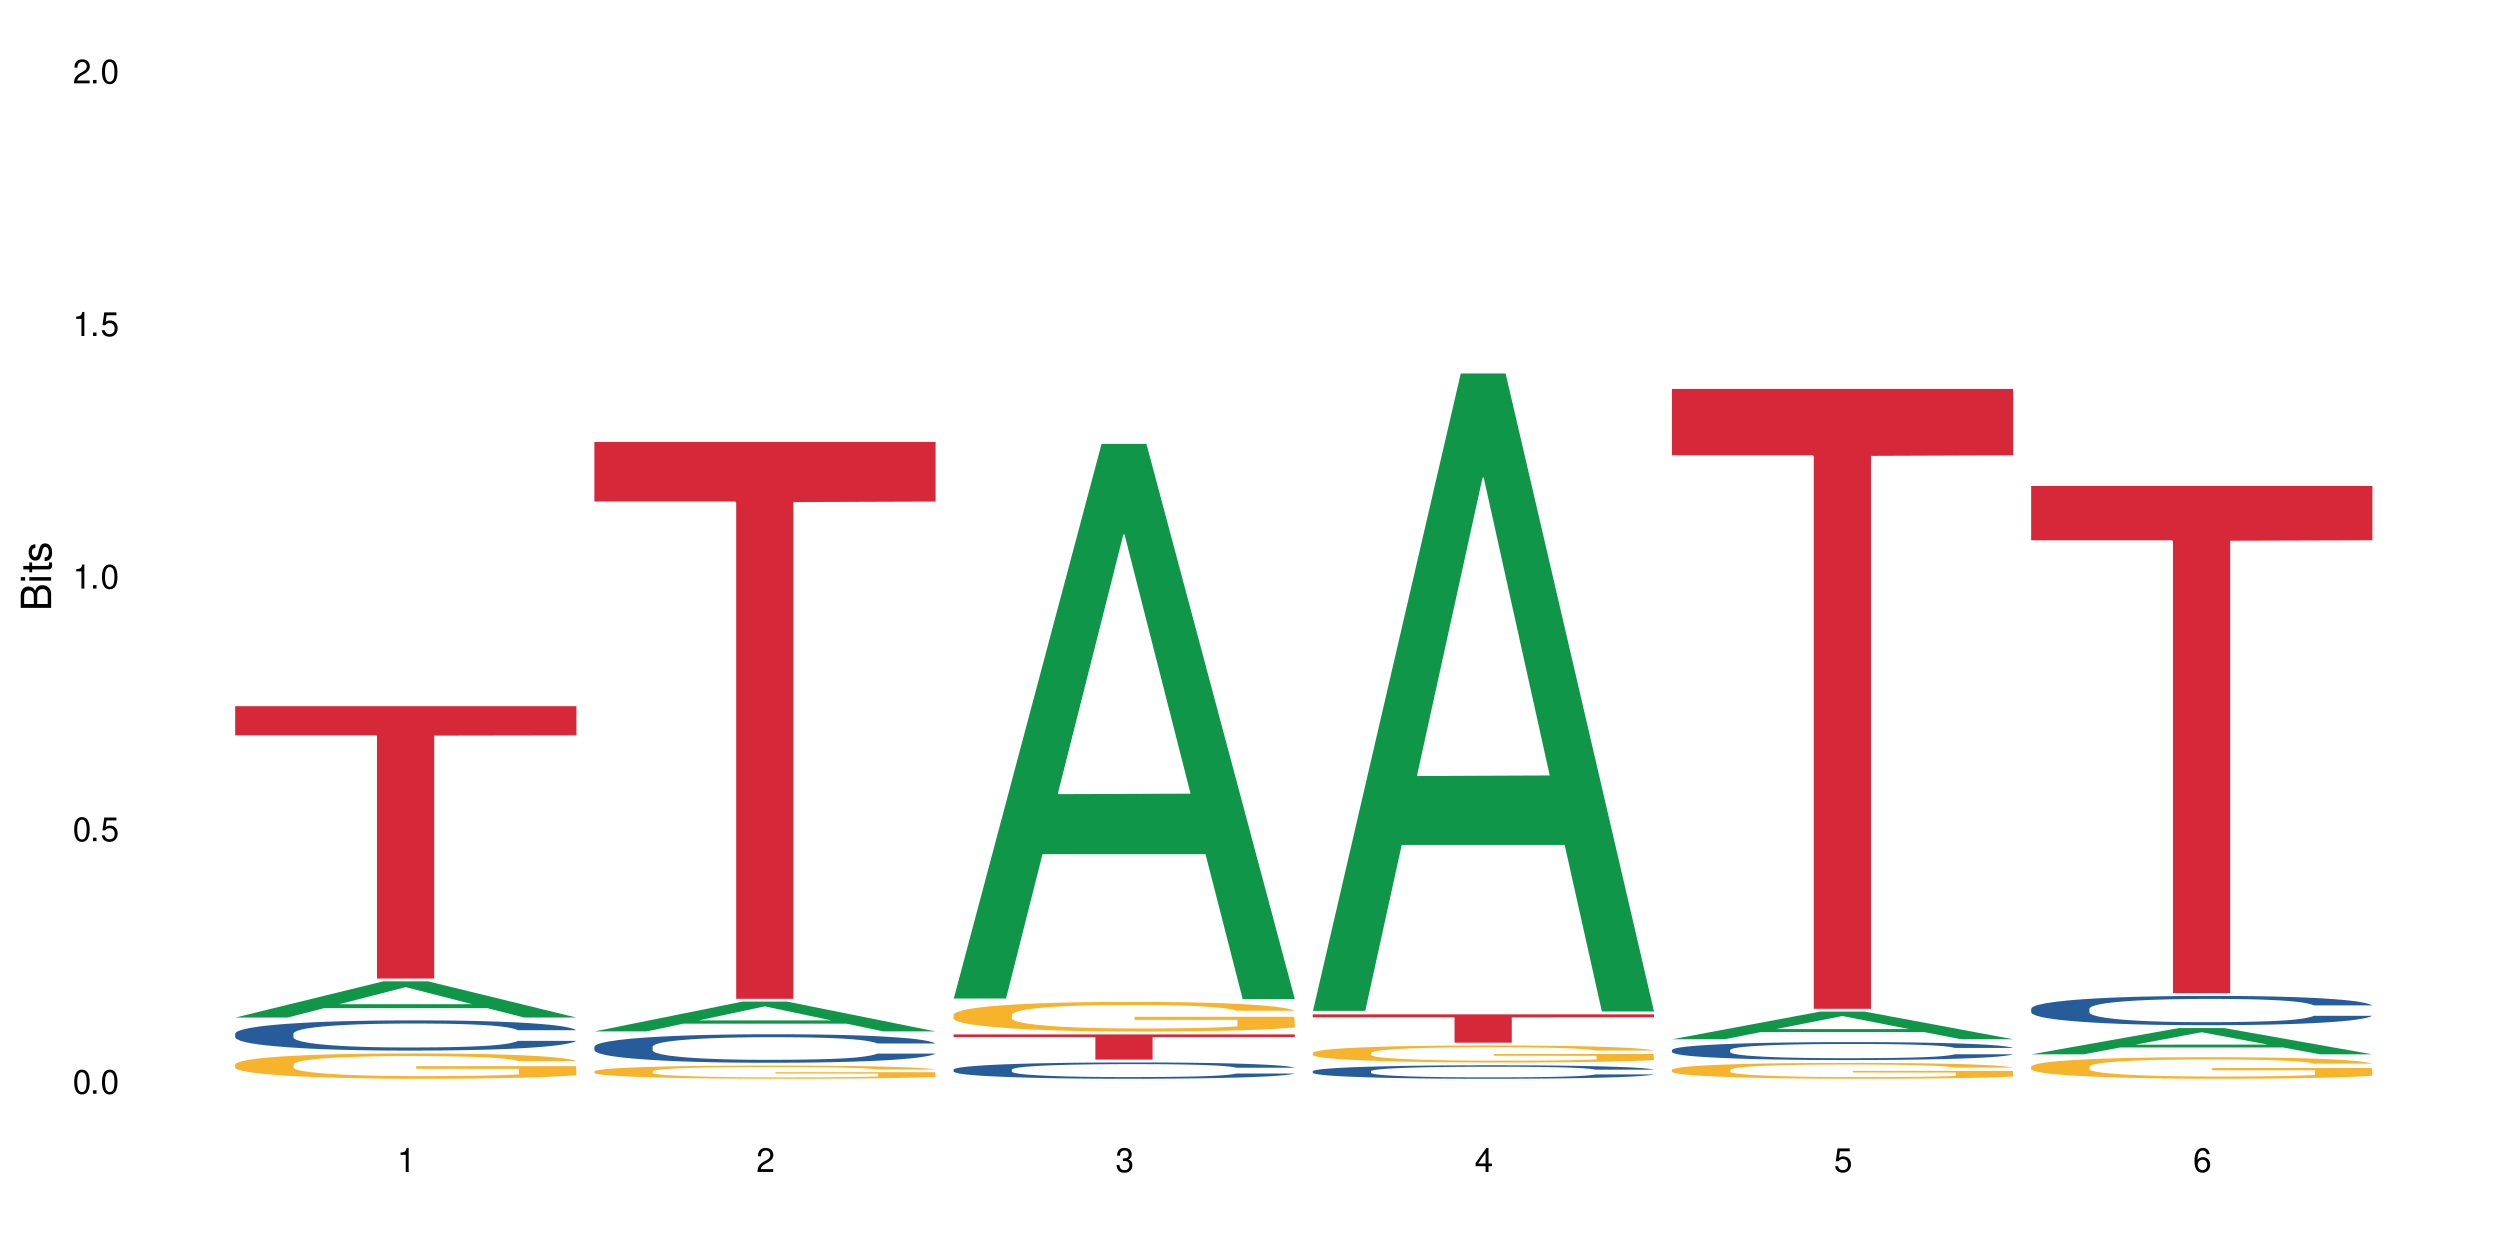 <?xml version="1.0" encoding="UTF-8"?>
<svg xmlns="http://www.w3.org/2000/svg" xmlns:xlink="http://www.w3.org/1999/xlink" width="720" height="360" viewBox="0 0 720 360">
<defs>
<g>
<g id="glyph-0-0">
</g>
<g id="glyph-0-1">
<path d="M 2.641 -6.938 C 2 -6.938 1.422 -6.656 1.078 -6.172 C 0.641 -5.562 0.406 -4.641 0.406 -3.359 C 0.406 -1.016 1.188 0.219 2.641 0.219 C 4.078 0.219 4.859 -1.016 4.859 -3.297 C 4.859 -4.641 4.656 -5.547 4.203 -6.172 C 3.844 -6.656 3.281 -6.938 2.641 -6.938 Z M 2.641 -6.188 C 3.547 -6.188 4 -5.25 4 -3.375 C 4 -1.406 3.562 -0.484 2.625 -0.484 C 1.734 -0.484 1.281 -1.438 1.281 -3.344 C 1.281 -5.25 1.734 -6.188 2.641 -6.188 Z M 2.641 -6.188 "/>
</g>
<g id="glyph-0-2">
<path d="M 1.828 -1 L 0.828 -1 L 0.828 0 L 1.828 0 Z M 1.828 -1 "/>
</g>
<g id="glyph-0-3">
<path d="M 4.562 -6.797 L 1.062 -6.797 L 0.547 -3.094 L 1.328 -3.094 C 1.719 -3.562 2.047 -3.734 2.578 -3.734 C 3.484 -3.734 4.062 -3.109 4.062 -2.094 C 4.062 -1.125 3.484 -0.531 2.578 -0.531 C 1.828 -0.531 1.375 -0.906 1.188 -1.672 L 0.328 -1.672 C 0.453 -1.109 0.547 -0.844 0.75 -0.594 C 1.125 -0.078 1.828 0.219 2.594 0.219 C 3.969 0.219 4.922 -0.781 4.922 -2.219 C 4.922 -3.562 4.031 -4.484 2.719 -4.484 C 2.25 -4.484 1.859 -4.359 1.469 -4.062 L 1.734 -5.969 L 4.562 -5.969 Z M 4.562 -6.797 "/>
</g>
<g id="glyph-0-4">
<path d="M 2.484 -4.938 L 2.484 0 L 3.328 0 L 3.328 -6.938 L 2.766 -6.938 C 2.469 -5.875 2.281 -5.734 0.984 -5.562 L 0.984 -4.938 Z M 2.484 -4.938 "/>
</g>
<g id="glyph-0-5">
<path d="M 4.859 -0.828 L 1.281 -0.828 C 1.359 -1.406 1.672 -1.781 2.5 -2.281 L 3.469 -2.828 C 4.406 -3.344 4.906 -4.062 4.906 -4.906 C 4.906 -5.484 4.672 -6.031 4.266 -6.406 C 3.859 -6.766 3.375 -6.938 2.719 -6.938 C 1.859 -6.938 1.219 -6.625 0.844 -6.031 C 0.609 -5.672 0.5 -5.234 0.484 -4.531 L 1.328 -4.531 C 1.359 -5.016 1.406 -5.281 1.531 -5.516 C 1.75 -5.938 2.188 -6.203 2.703 -6.203 C 3.469 -6.203 4.031 -5.641 4.031 -4.891 C 4.031 -4.344 3.719 -3.859 3.125 -3.516 L 2.234 -3 C 0.812 -2.172 0.406 -1.531 0.328 -0.016 L 4.859 -0.016 Z M 4.859 -0.828 "/>
</g>
<g id="glyph-0-6">
<path d="M 2.125 -3.188 L 2.578 -3.188 C 3.5 -3.188 3.984 -2.766 3.984 -1.922 C 3.984 -1.062 3.469 -0.531 2.594 -0.531 C 1.656 -0.531 1.203 -1 1.156 -2.016 L 0.312 -2.016 C 0.344 -1.453 0.438 -1.094 0.609 -0.781 C 0.953 -0.109 1.625 0.219 2.547 0.219 C 3.953 0.219 4.859 -0.625 4.859 -1.938 C 4.859 -2.828 4.516 -3.297 3.703 -3.594 C 4.344 -3.844 4.656 -4.328 4.656 -5.031 C 4.656 -6.219 3.875 -6.938 2.578 -6.938 C 1.203 -6.938 0.484 -6.172 0.453 -4.703 L 1.297 -4.703 C 1.312 -5.125 1.344 -5.359 1.453 -5.578 C 1.641 -5.969 2.062 -6.203 2.594 -6.203 C 3.344 -6.203 3.797 -5.75 3.797 -5 C 3.797 -4.516 3.609 -4.219 3.25 -4.047 C 3.016 -3.953 2.703 -3.922 2.125 -3.906 Z M 2.125 -3.188 "/>
</g>
<g id="glyph-0-7">
<path d="M 3.141 -1.672 L 3.141 0 L 3.984 0 L 3.984 -1.672 L 4.984 -1.672 L 4.984 -2.438 L 3.984 -2.438 L 3.984 -6.938 L 3.359 -6.938 L 0.266 -2.578 L 0.266 -1.672 Z M 3.141 -2.438 L 1 -2.438 L 3.141 -5.5 Z M 3.141 -2.438 "/>
</g>
<g id="glyph-0-8">
<path d="M 4.781 -5.125 C 4.609 -6.266 3.891 -6.938 2.844 -6.938 C 2.094 -6.938 1.422 -6.578 1.031 -5.953 C 0.594 -5.266 0.406 -4.422 0.406 -3.172 C 0.406 -2 0.578 -1.25 0.984 -0.641 C 1.359 -0.078 1.953 0.219 2.703 0.219 C 3.984 0.219 4.922 -0.75 4.922 -2.094 C 4.922 -3.375 4.062 -4.281 2.844 -4.281 C 2.172 -4.281 1.641 -4.031 1.281 -3.516 C 1.281 -5.234 1.828 -6.188 2.797 -6.188 C 3.391 -6.188 3.797 -5.797 3.938 -5.125 Z M 2.734 -3.531 C 3.547 -3.531 4.062 -2.953 4.062 -2.031 C 4.062 -1.156 3.484 -0.531 2.703 -0.531 C 1.922 -0.531 1.328 -1.188 1.328 -2.078 C 1.328 -2.938 1.906 -3.531 2.734 -3.531 Z M 2.734 -3.531 "/>
</g>
<g id="glyph-1-0">
</g>
<g id="glyph-1-1">
<path d="M 0 -0.953 L 0 -4.891 C 0 -5.719 -0.234 -6.344 -0.734 -6.797 C -1.188 -7.234 -1.812 -7.469 -2.5 -7.469 C -3.547 -7.469 -4.188 -7 -4.625 -5.875 C -4.984 -6.688 -5.625 -7.094 -6.531 -7.094 C -7.172 -7.094 -7.734 -6.859 -8.141 -6.391 C -8.562 -5.922 -8.75 -5.344 -8.75 -4.5 L -8.75 -0.953 Z M -4.984 -2.062 L -7.766 -2.062 L -7.766 -4.219 C -7.766 -4.844 -7.688 -5.203 -7.453 -5.5 C -7.219 -5.812 -6.859 -5.969 -6.375 -5.969 C -5.891 -5.969 -5.531 -5.812 -5.297 -5.5 C -5.062 -5.203 -4.984 -4.844 -4.984 -4.219 Z M -0.984 -2.062 L -4 -2.062 L -4 -4.781 C -4 -5.766 -3.438 -6.359 -2.484 -6.359 C -1.547 -6.359 -0.984 -5.766 -0.984 -4.781 Z M -0.984 -2.062 "/>
</g>
<g id="glyph-1-2">
<path d="M -6.281 -1.797 L -6.281 -0.797 L 0 -0.797 L 0 -1.797 Z M -8.75 -1.797 L -8.75 -0.797 L -7.484 -0.797 L -7.484 -1.797 Z M -8.75 -1.797 "/>
</g>
<g id="glyph-1-3">
<path d="M -6.281 -3.047 L -6.281 -2.016 L -8.016 -2.016 L -8.016 -1.016 L -6.281 -1.016 L -6.281 -0.172 L -5.469 -0.172 L -5.469 -1.016 L -0.719 -1.016 C -0.078 -1.016 0.281 -1.453 0.281 -2.234 C 0.281 -2.5 0.25 -2.719 0.188 -3.047 L -0.641 -3.047 C -0.609 -2.906 -0.594 -2.766 -0.594 -2.562 C -0.594 -2.141 -0.719 -2.016 -1.156 -2.016 L -5.469 -2.016 L -5.469 -3.047 Z M -6.281 -3.047 "/>
</g>
<g id="glyph-1-4">
<path d="M -4.531 -5.25 C -5.766 -5.25 -6.469 -4.422 -6.469 -2.969 C -6.469 -1.516 -5.719 -0.562 -4.547 -0.562 C -3.562 -0.562 -3.094 -1.062 -2.734 -2.562 L -2.516 -3.484 C -2.344 -4.188 -2.094 -4.469 -1.641 -4.469 C -1.047 -4.469 -0.641 -3.875 -0.641 -3 C -0.641 -2.453 -0.797 -2 -1.062 -1.75 C -1.25 -1.594 -1.422 -1.531 -1.875 -1.469 L -1.875 -0.406 C -0.422 -0.453 0.281 -1.266 0.281 -2.922 C 0.281 -4.5 -0.5 -5.516 -1.719 -5.516 C -2.656 -5.516 -3.172 -4.984 -3.469 -3.734 L -3.703 -2.766 C -3.891 -1.953 -4.156 -1.609 -4.594 -1.609 C -5.188 -1.609 -5.547 -2.125 -5.547 -2.938 C -5.547 -3.75 -5.203 -4.172 -4.531 -4.203 Z M -4.531 -5.25 "/>
</g>
</g>
</defs>
<rect x="-72" y="-36" width="864" height="432" fill="rgb(100%, 100%, 100%)" fill-opacity="1"/>
<path fill-rule="nonzero" fill="rgb(6.275%, 58.824%, 28.235%)" fill-opacity="1" d="M 67.73 293.047 L 67.836 293.039 L 110.359 282.629 L 123.273 282.629 L 166.008 293.059 L 150.992 293.059 L 140.281 290.336 L 93.352 290.336 L 82.852 293.047 L 67.73 293.047 L 97.863 289.211 L 135.977 289.199 L 116.973 284.336 L 116.766 284.324 L 116.555 284.355 L 97.758 289.199 L 97.863 289.211 Z M 67.73 293.047 "/>
<path fill-rule="nonzero" fill="rgb(14.51%, 36.078%, 60%)" fill-opacity="1" d="M 67.73 297.66 L 67.852 297.652 L 67.852 297.461 L 68.211 297.156 L 69.051 296.777 L 69.887 296.516 L 72.047 296.043 L 75.043 295.59 L 78.156 295.242 L 80.434 295.035 L 82.473 294.875 L 87.145 294.582 L 90.145 294.43 L 93.379 294.297 L 97.332 294.16 L 100.211 294.082 L 106.684 293.953 L 111.477 293.898 L 115.191 293.875 L 123.223 293.875 L 128.016 293.906 L 131.492 293.945 L 135.324 294.008 L 138.562 294.082 L 144.195 294.258 L 149.227 294.48 L 151.504 294.605 L 155.102 294.852 L 157.855 295.09 L 159.773 295.297 L 161.934 295.59 L 163.848 295.949 L 165.289 296.355 L 166.008 296.695 L 149.227 296.695 L 148.391 296.379 L 147.43 296.133 L 145.633 295.805 L 143.836 295.574 L 141.316 295.344 L 139.039 295.195 L 135.926 295.043 L 133.168 294.949 L 130.293 294.875 L 127.535 294.828 L 122.262 294.781 L 116.148 294.781 L 113.871 294.797 L 109.199 294.859 L 106.684 294.914 L 103.086 295.027 L 100.57 295.129 L 97.574 295.289 L 95.535 295.426 L 93.02 295.633 L 91.223 295.812 L 89.184 296.078 L 87.984 296.273 L 86.906 296.496 L 85.949 296.762 L 85.23 297.039 L 84.75 297.332 L 84.508 297.617 L 84.508 298.852 L 84.75 299.137 L 85.348 299.473 L 86.906 299.957 L 89.184 300.379 L 91.82 300.711 L 94.336 300.949 L 95.777 301.062 L 97.691 301.188 L 100.688 301.348 L 105.004 301.508 L 107.52 301.57 L 111.355 301.633 L 115.312 301.664 L 120.586 301.664 L 125.258 301.633 L 128.375 301.594 L 131.609 301.531 L 136.043 301.395 L 138.801 301.27 L 141.199 301.117 L 142.996 300.965 L 144.195 300.84 L 145.992 300.594 L 147.43 300.32 L 148.508 300.043 L 149.227 299.773 L 166.008 299.773 L 165.289 300.09 L 164.207 300.402 L 163.129 300.633 L 161.453 300.91 L 159.535 301.156 L 156.777 301.434 L 154.5 301.617 L 151.504 301.816 L 148.75 301.969 L 145.754 302.102 L 141.316 302.262 L 138.441 302.34 L 135.324 302.414 L 131.609 302.477 L 126.938 302.531 L 121.902 302.562 L 117.227 302.574 L 112.195 302.555 L 108.48 302.523 L 103.566 302.453 L 97.453 302.309 L 93.02 302.16 L 89.543 302.008 L 86.547 301.848 L 83.191 301.633 L 78.875 301.285 L 76.238 301.016 L 74.441 300.793 L 72.406 300.48 L 70.969 300.203 L 69.289 299.758 L 68.09 299.191 L 67.73 298.758 Z M 67.73 297.66 "/>
<path fill-rule="nonzero" fill="rgb(96.863%, 70.196%, 16.863%)" fill-opacity="1" d="M 67.73 306.512 L 67.852 306.504 L 67.852 306.371 L 68.332 306.07 L 69.527 305.66 L 71.086 305.32 L 72.766 305.055 L 73.844 304.914 L 75.641 304.715 L 77.199 304.566 L 81.152 304.266 L 86.188 303.988 L 88.945 303.867 L 92.059 303.754 L 96.496 303.629 L 98.531 303.582 L 104.766 303.473 L 111.836 303.406 L 119.625 303.387 L 123.223 303.395 L 128.133 303.422 L 134.848 303.496 L 138.68 303.562 L 141.676 303.629 L 144.793 303.715 L 148.629 303.848 L 152.223 304.008 L 155.102 304.168 L 157.977 304.367 L 160.375 304.582 L 162.41 304.812 L 164.207 305.094 L 165.289 305.324 L 166.008 305.559 L 149.348 305.559 L 148.391 305.324 L 147.309 305.145 L 145.512 304.926 L 143.715 304.766 L 141.918 304.641 L 138.562 304.469 L 135.684 304.359 L 132.09 304.266 L 128.613 304.207 L 124.66 304.168 L 122.262 304.152 L 115.91 304.152 L 110.156 304.199 L 106.801 304.254 L 104.406 304.309 L 101.047 304.406 L 99.012 304.488 L 97.812 304.539 L 94.219 304.746 L 91.82 304.934 L 90.504 305.059 L 88.824 305.258 L 87.625 305.438 L 86.309 305.707 L 85.59 305.906 L 84.629 306.359 L 84.508 307.559 L 84.871 307.809 L 85.59 308.082 L 86.547 308.324 L 87.984 308.574 L 89.422 308.77 L 91.941 309.027 L 94.098 309.203 L 95.777 309.316 L 99.012 309.496 L 100.328 309.555 L 103.445 309.676 L 106.684 309.77 L 110.637 309.848 L 113.633 309.887 L 118.426 309.922 L 124.539 309.922 L 131.73 309.883 L 136.285 309.828 L 139.398 309.773 L 141.438 309.727 L 143.953 309.656 L 145.754 309.59 L 147.43 309.516 L 149.469 309.402 L 149.469 307.809 L 119.863 307.805 L 119.863 307.059 L 165.887 307.051 L 166.008 309.656 L 163.488 309.836 L 160.375 310.008 L 157.379 310.141 L 154.262 310.254 L 149.828 310.383 L 146.23 310.461 L 140.719 310.555 L 135.684 310.613 L 130.41 310.652 L 125.738 310.676 L 120.223 310.68 L 115.312 310.668 L 110.039 310.629 L 105.844 310.574 L 102.008 310.508 L 98.172 310.422 L 93.379 310.281 L 90.262 310.168 L 87.027 310.027 L 83.789 309.863 L 80.914 309.68 L 78.996 309.543 L 77.078 309.383 L 75.043 309.184 L 73.125 308.957 L 71.688 308.75 L 70.367 308.516 L 69.41 308.297 L 68.449 307.996 L 67.969 307.758 L 67.73 307.551 Z M 67.73 306.512 "/>
<path fill-rule="nonzero" fill="rgb(83.922%, 15.686%, 22.353%)" fill-opacity="1" d="M 67.73 203.387 L 166.008 203.387 L 166.008 211.781 L 125.047 211.855 L 125.047 281.816 L 108.57 281.816 L 108.57 211.93 L 108.332 211.781 L 67.73 211.781 Z M 67.73 203.387 "/>
<path fill-rule="nonzero" fill="rgb(6.275%, 58.824%, 28.235%)" fill-opacity="1" d="M 171.18 297.039 L 171.285 297.031 L 213.809 288.469 L 226.723 288.469 L 269.453 297.047 L 254.441 297.047 L 243.73 294.809 L 196.797 294.809 L 186.297 297.039 L 171.18 297.039 L 201.312 293.883 L 239.426 293.875 L 220.422 289.871 L 220.211 289.863 L 220 289.887 L 201.207 293.875 L 201.312 293.883 Z M 171.18 297.039 "/>
<path fill-rule="nonzero" fill="rgb(14.51%, 36.078%, 60%)" fill-opacity="1" d="M 171.18 301.438 L 171.297 301.43 L 171.297 301.25 L 171.66 300.965 L 172.496 300.605 L 173.336 300.355 L 175.492 299.914 L 178.488 299.484 L 181.605 299.156 L 183.883 298.961 L 185.922 298.809 L 190.594 298.531 L 193.59 298.391 L 196.828 298.262 L 200.781 298.133 L 203.656 298.059 L 210.129 297.938 L 214.922 297.887 L 218.641 297.863 L 226.668 297.863 L 231.461 297.895 L 234.938 297.934 L 238.773 297.992 L 242.008 298.059 L 247.641 298.223 L 252.676 298.434 L 254.953 298.555 L 258.547 298.789 L 261.305 299.012 L 263.223 299.207 L 265.379 299.484 L 267.297 299.824 L 268.734 300.207 L 269.453 300.527 L 252.676 300.527 L 251.836 300.227 L 250.879 299.996 L 249.082 299.688 L 247.281 299.469 L 244.766 299.254 L 242.488 299.109 L 239.371 298.969 L 236.617 298.879 L 233.738 298.809 L 230.984 298.766 L 225.711 298.719 L 219.598 298.719 L 217.32 298.734 L 212.645 298.797 L 210.129 298.848 L 206.535 298.953 L 204.016 299.051 L 201.02 299.199 L 198.984 299.328 L 196.469 299.523 L 194.668 299.695 L 192.633 299.941 L 191.434 300.133 L 190.355 300.34 L 189.395 300.59 L 188.676 300.852 L 188.199 301.129 L 187.957 301.398 L 187.957 302.562 L 188.199 302.832 L 188.797 303.148 L 190.355 303.605 L 192.633 304.004 L 195.27 304.32 L 197.785 304.543 L 199.223 304.648 L 201.141 304.77 L 204.137 304.918 L 208.453 305.07 L 210.969 305.129 L 214.805 305.191 L 218.758 305.219 L 224.031 305.219 L 228.707 305.191 L 231.82 305.152 L 235.059 305.094 L 239.492 304.965 L 242.25 304.844 L 244.645 304.703 L 246.445 304.559 L 247.641 304.438 L 249.441 304.207 L 250.879 303.949 L 251.957 303.688 L 252.676 303.434 L 269.453 303.434 L 268.734 303.734 L 267.656 304.027 L 266.578 304.242 L 264.898 304.508 L 262.984 304.738 L 260.227 305 L 257.949 305.176 L 254.953 305.363 L 252.195 305.504 L 249.199 305.633 L 244.766 305.781 L 241.891 305.859 L 238.773 305.926 L 235.059 305.984 L 230.383 306.039 L 225.352 306.066 L 220.676 306.074 L 215.645 306.059 L 211.926 306.031 L 207.012 305.961 L 200.902 305.828 L 196.469 305.684 L 192.992 305.543 L 189.996 305.391 L 186.641 305.191 L 182.324 304.859 L 179.688 304.605 L 177.891 304.395 L 175.852 304.102 L 174.414 303.84 L 172.738 303.418 L 171.539 302.887 L 171.18 302.473 Z M 171.18 301.438 "/>
<path fill-rule="nonzero" fill="rgb(96.863%, 70.196%, 16.863%)" fill-opacity="1" d="M 171.18 308.516 L 171.297 308.512 L 171.297 308.441 L 171.777 308.285 L 172.977 308.07 L 174.535 307.895 L 176.211 307.758 L 177.293 307.684 L 179.09 307.578 L 180.648 307.504 L 184.602 307.348 L 189.637 307.203 L 192.391 307.141 L 195.508 307.082 L 199.941 307.016 L 201.98 306.992 L 208.211 306.938 L 215.281 306.902 L 223.074 306.891 L 226.668 306.895 L 231.582 306.91 L 238.293 306.945 L 242.129 306.98 L 245.125 307.016 L 248.242 307.059 L 252.078 307.129 L 255.672 307.211 L 258.547 307.297 L 261.426 307.398 L 263.82 307.512 L 265.859 307.633 L 267.656 307.777 L 268.734 307.898 L 269.453 308.02 L 252.797 308.02 L 251.836 307.898 L 250.758 307.805 L 248.961 307.691 L 247.164 307.605 L 245.363 307.543 L 242.008 307.453 L 239.133 307.395 L 235.539 307.348 L 232.062 307.316 L 228.105 307.297 L 225.711 307.289 L 219.359 307.289 L 213.605 307.312 L 210.25 307.34 L 207.852 307.367 L 204.496 307.422 L 202.461 307.461 L 201.262 307.488 L 197.664 307.598 L 195.27 307.695 L 193.949 307.758 L 192.273 307.863 L 191.074 307.957 L 189.754 308.094 L 189.035 308.199 L 188.078 308.434 L 187.957 309.059 L 188.316 309.188 L 189.035 309.332 L 189.996 309.457 L 191.434 309.586 L 192.871 309.688 L 195.387 309.824 L 197.547 309.914 L 199.223 309.973 L 202.461 310.066 L 203.777 310.094 L 206.895 310.156 L 210.129 310.207 L 214.086 310.246 L 217.082 310.27 L 221.875 310.285 L 227.988 310.285 L 235.18 310.266 L 239.73 310.238 L 242.848 310.211 L 244.887 310.188 L 247.402 310.148 L 249.199 310.113 L 250.879 310.074 L 252.914 310.016 L 252.914 309.188 L 223.312 309.184 L 223.312 308.797 L 269.336 308.793 L 269.453 310.148 L 266.938 310.242 L 263.82 310.332 L 260.824 310.398 L 257.711 310.461 L 253.273 310.523 L 249.68 310.566 L 244.168 310.613 L 239.133 310.645 L 233.859 310.668 L 229.184 310.676 L 223.672 310.68 L 218.758 310.672 L 213.484 310.652 L 209.289 310.625 L 205.457 310.59 L 201.621 310.547 L 196.828 310.473 L 193.711 310.414 L 190.473 310.34 L 187.238 310.254 L 184.363 310.16 L 182.445 310.09 L 180.527 310.004 L 178.488 309.902 L 176.57 309.785 L 175.133 309.676 L 173.816 309.555 L 172.855 309.441 L 171.898 309.285 L 171.418 309.16 L 171.18 309.055 Z M 171.18 308.516 "/>
<path fill-rule="nonzero" fill="rgb(83.922%, 15.686%, 22.353%)" fill-opacity="1" d="M 171.18 127.281 L 269.453 127.281 L 269.453 144.445 L 228.496 144.598 L 228.496 287.652 L 212.02 287.652 L 212.02 144.746 L 211.777 144.445 L 171.18 144.445 Z M 171.18 127.281 "/>
<path fill-rule="nonzero" fill="rgb(6.275%, 58.824%, 28.235%)" fill-opacity="1" d="M 274.629 287.574 L 274.73 287.422 L 317.254 127.832 L 330.168 127.832 L 372.902 287.723 L 357.887 287.723 L 347.18 245.984 L 300.246 245.984 L 289.746 287.574 L 274.629 287.574 L 304.762 228.719 L 342.875 228.57 L 323.871 153.953 L 323.66 153.805 L 323.449 154.254 L 304.656 228.57 L 304.762 228.719 Z M 274.629 287.574 "/>
<path fill-rule="nonzero" fill="rgb(14.51%, 36.078%, 60%)" fill-opacity="1" d="M 274.629 308.027 L 274.746 308.023 L 274.746 307.922 L 275.105 307.758 L 275.945 307.551 L 276.785 307.41 L 278.941 307.156 L 281.938 306.914 L 285.055 306.723 L 287.332 306.613 L 289.367 306.527 L 294.043 306.367 L 297.039 306.285 L 300.273 306.215 L 304.23 306.141 L 307.105 306.098 L 313.578 306.027 L 318.371 306 L 322.086 305.988 L 330.117 305.988 L 334.91 306.004 L 338.387 306.023 L 342.223 306.059 L 345.457 306.098 L 351.09 306.191 L 356.125 306.312 L 358.402 306.383 L 361.996 306.516 L 364.754 306.645 L 366.672 306.754 L 368.828 306.914 L 370.746 307.105 L 372.184 307.324 L 372.902 307.508 L 356.125 307.508 L 355.285 307.34 L 354.324 307.203 L 352.527 307.027 L 350.73 306.906 L 348.215 306.781 L 345.938 306.699 L 342.82 306.617 L 340.062 306.566 L 337.188 306.527 L 334.43 306.5 L 329.156 306.477 L 323.047 306.477 L 320.77 306.484 L 316.094 306.52 L 313.578 306.547 L 309.98 306.609 L 307.465 306.664 L 304.469 306.75 L 302.434 306.824 L 299.914 306.934 L 298.117 307.035 L 296.078 307.176 L 294.883 307.281 L 293.801 307.402 L 292.844 307.543 L 292.125 307.695 L 291.645 307.852 L 291.406 308.008 L 291.406 308.672 L 291.645 308.828 L 292.246 309.008 L 293.801 309.27 L 296.078 309.496 L 298.715 309.676 L 301.234 309.805 L 302.672 309.867 L 304.59 309.934 L 307.586 310.02 L 311.898 310.105 L 314.418 310.141 L 318.25 310.176 L 322.207 310.191 L 327.48 310.191 L 332.152 310.176 L 335.27 310.152 L 338.508 310.117 L 342.941 310.047 L 345.695 309.977 L 348.094 309.895 L 349.891 309.812 L 351.09 309.746 L 352.887 309.613 L 354.324 309.465 L 355.406 309.316 L 356.125 309.172 L 372.902 309.172 L 372.184 309.344 L 371.105 309.508 L 370.027 309.633 L 368.348 309.785 L 366.43 309.918 L 363.676 310.066 L 361.398 310.164 L 358.402 310.273 L 355.645 310.355 L 352.648 310.426 L 348.215 310.512 L 345.336 310.555 L 342.223 310.594 L 338.508 310.629 L 333.832 310.66 L 328.797 310.676 L 324.125 310.68 L 319.09 310.672 L 315.375 310.656 L 310.461 310.617 L 304.348 310.539 L 299.914 310.457 L 296.438 310.375 L 293.441 310.289 L 290.086 310.176 L 285.773 309.984 L 283.137 309.84 L 281.34 309.719 L 279.301 309.551 L 277.863 309.402 L 276.184 309.16 L 274.988 308.855 L 274.629 308.621 Z M 274.629 308.027 "/>
<path fill-rule="nonzero" fill="rgb(96.863%, 70.196%, 16.863%)" fill-opacity="1" d="M 274.629 292.199 L 274.746 292.191 L 274.746 292.035 L 275.227 291.684 L 276.426 291.203 L 277.984 290.805 L 279.66 290.492 L 280.738 290.328 L 282.535 290.094 L 284.094 289.922 L 288.051 289.57 L 293.082 289.242 L 295.84 289.102 L 298.957 288.969 L 303.391 288.82 L 305.43 288.766 L 311.66 288.641 L 318.73 288.562 L 326.52 288.539 L 330.117 288.547 L 335.031 288.578 L 341.742 288.664 L 345.578 288.742 L 348.574 288.82 L 351.688 288.922 L 355.523 289.078 L 359.121 289.266 L 361.996 289.453 L 364.871 289.688 L 367.27 289.938 L 369.309 290.211 L 371.105 290.539 L 372.184 290.812 L 372.902 291.086 L 356.242 291.086 L 355.285 290.812 L 354.207 290.602 L 352.41 290.344 L 350.609 290.156 L 348.812 290.008 L 345.457 289.805 L 342.582 289.68 L 338.984 289.57 L 335.512 289.5 L 331.555 289.453 L 329.156 289.438 L 322.805 289.438 L 317.055 289.492 L 313.699 289.555 L 311.301 289.617 L 307.945 289.734 L 305.906 289.828 L 304.707 289.891 L 301.113 290.133 L 298.715 290.352 L 297.398 290.5 L 295.719 290.734 L 294.523 290.945 L 293.203 291.258 L 292.484 291.488 L 291.527 292.02 L 291.406 293.426 L 291.766 293.723 L 292.484 294.043 L 293.441 294.324 L 294.883 294.621 L 296.32 294.848 L 298.836 295.152 L 300.992 295.355 L 302.672 295.488 L 305.906 295.699 L 307.227 295.77 L 310.34 295.91 L 313.578 296.02 L 317.531 296.113 L 320.527 296.16 L 325.324 296.199 L 331.434 296.199 L 338.625 296.152 L 343.18 296.09 L 346.297 296.027 L 348.332 295.973 L 350.852 295.887 L 352.648 295.809 L 354.324 295.723 L 356.363 295.59 L 356.363 293.723 L 326.762 293.715 L 326.762 292.84 L 372.781 292.832 L 372.902 295.887 L 370.387 296.098 L 367.27 296.301 L 364.273 296.457 L 361.156 296.59 L 356.723 296.738 L 353.129 296.832 L 347.613 296.941 L 342.582 297.012 L 337.309 297.059 L 332.633 297.082 L 327.121 297.09 L 322.207 297.074 L 316.934 297.027 L 312.738 296.965 L 308.902 296.887 L 305.07 296.785 L 300.273 296.621 L 297.16 296.488 L 293.922 296.324 L 290.688 296.129 L 287.809 295.918 L 285.895 295.754 L 283.977 295.566 L 281.938 295.332 L 280.02 295.066 L 278.582 294.824 L 277.262 294.551 L 276.305 294.293 L 275.348 293.941 L 274.867 293.66 L 274.629 293.418 Z M 274.629 292.199 "/>
<path fill-rule="nonzero" fill="rgb(83.922%, 15.686%, 22.353%)" fill-opacity="1" d="M 274.629 297.906 L 372.902 297.906 L 372.902 298.684 L 331.945 298.691 L 331.945 305.172 L 315.465 305.172 L 315.465 298.695 L 315.227 298.684 L 274.629 298.684 Z M 274.629 297.906 "/>
<path fill-rule="nonzero" fill="rgb(6.275%, 58.824%, 28.235%)" fill-opacity="1" d="M 378.074 291.133 L 378.18 290.961 L 420.703 107.559 L 433.617 107.559 L 476.352 291.305 L 461.336 291.305 L 450.625 243.344 L 403.695 243.344 L 393.195 291.133 L 378.074 291.133 L 408.207 223.5 L 446.32 223.328 L 427.316 137.578 L 427.109 137.406 L 426.898 137.922 L 408.105 223.328 L 408.207 223.5 Z M 378.074 291.133 "/>
<path fill-rule="nonzero" fill="rgb(14.51%, 36.078%, 60%)" fill-opacity="1" d="M 378.074 308.492 L 378.195 308.488 L 378.195 308.402 L 378.555 308.27 L 379.395 308.098 L 380.23 307.98 L 382.391 307.773 L 385.387 307.57 L 388.5 307.414 L 390.777 307.324 L 392.816 307.254 L 397.492 307.121 L 400.488 307.055 L 403.723 306.992 L 407.676 306.934 L 410.555 306.898 L 417.027 306.84 L 421.82 306.816 L 425.535 306.805 L 433.566 306.805 L 438.359 306.82 L 441.836 306.836 L 445.668 306.867 L 448.906 306.898 L 454.539 306.977 L 459.57 307.074 L 461.848 307.133 L 465.445 307.242 L 468.199 307.348 L 470.117 307.441 L 472.277 307.57 L 474.191 307.73 L 475.633 307.91 L 476.352 308.062 L 459.57 308.062 L 458.734 307.922 L 457.773 307.812 L 455.977 307.668 L 454.18 307.562 L 451.66 307.461 L 449.383 307.395 L 446.27 307.328 L 443.512 307.285 L 440.637 307.254 L 437.879 307.23 L 432.605 307.211 L 426.492 307.211 L 424.215 307.215 L 419.543 307.246 L 417.027 307.27 L 413.43 307.32 L 410.914 307.367 L 407.918 307.438 L 405.879 307.496 L 403.363 307.59 L 401.566 307.672 L 399.527 307.785 L 398.328 307.875 L 397.25 307.973 L 396.293 308.09 L 395.574 308.215 L 395.094 308.348 L 394.855 308.473 L 394.855 309.023 L 395.094 309.152 L 395.691 309.301 L 397.25 309.516 L 399.527 309.703 L 402.164 309.852 L 404.68 309.957 L 406.121 310.008 L 408.035 310.062 L 411.035 310.137 L 415.348 310.207 L 417.863 310.234 L 421.699 310.262 L 425.656 310.277 L 430.93 310.277 L 435.602 310.262 L 438.719 310.246 L 441.953 310.215 L 446.387 310.156 L 449.145 310.102 L 451.543 310.031 L 453.34 309.965 L 454.539 309.91 L 456.336 309.797 L 457.773 309.68 L 458.852 309.555 L 459.57 309.434 L 476.352 309.434 L 475.633 309.574 L 474.555 309.715 L 473.473 309.816 L 471.797 309.941 L 469.879 310.051 L 467.121 310.176 L 464.844 310.254 L 461.848 310.344 L 459.094 310.41 L 456.098 310.473 L 451.66 310.543 L 448.785 310.578 L 445.668 310.609 L 441.953 310.637 L 437.281 310.664 L 432.246 310.676 L 427.574 310.68 L 422.539 310.672 L 418.824 310.66 L 413.91 310.629 L 407.797 310.562 L 403.363 310.496 L 399.887 310.43 L 396.891 310.359 L 393.535 310.262 L 389.223 310.105 L 386.586 309.988 L 384.785 309.887 L 382.75 309.75 L 381.312 309.625 L 379.633 309.426 L 378.434 309.176 L 378.074 308.98 Z M 378.074 308.492 "/>
<path fill-rule="nonzero" fill="rgb(96.863%, 70.196%, 16.863%)" fill-opacity="1" d="M 378.074 303.191 L 378.195 303.188 L 378.195 303.098 L 378.676 302.898 L 379.871 302.621 L 381.43 302.391 L 383.109 302.215 L 384.188 302.117 L 385.984 301.984 L 387.543 301.887 L 391.496 301.684 L 396.531 301.496 L 399.289 301.418 L 402.402 301.34 L 406.84 301.258 L 408.875 301.227 L 415.109 301.152 L 422.18 301.109 L 429.969 301.094 L 433.566 301.102 L 438.48 301.117 L 445.191 301.168 L 449.023 301.211 L 452.02 301.258 L 455.137 301.316 L 458.973 301.402 L 462.566 301.512 L 465.445 301.617 L 468.32 301.754 L 470.719 301.895 L 472.754 302.051 L 474.555 302.238 L 475.633 302.395 L 476.352 302.551 L 459.691 302.551 L 458.734 302.395 L 457.652 302.277 L 455.855 302.129 L 454.059 302.02 L 452.262 301.938 L 448.906 301.82 L 446.027 301.75 L 442.434 301.684 L 438.957 301.645 L 435.004 301.617 L 432.605 301.609 L 426.254 301.609 L 420.5 301.641 L 417.145 301.676 L 414.75 301.711 L 411.395 301.781 L 409.355 301.832 L 408.156 301.867 L 404.562 302.008 L 402.164 302.133 L 400.848 302.219 L 399.168 302.352 L 397.969 302.473 L 396.652 302.652 L 395.934 302.785 L 394.973 303.09 L 394.855 303.895 L 395.215 304.062 L 395.934 304.246 L 396.891 304.406 L 398.328 304.578 L 399.766 304.707 L 402.285 304.883 L 404.441 304.996 L 406.121 305.074 L 409.355 305.195 L 410.672 305.234 L 413.789 305.316 L 417.027 305.379 L 420.98 305.43 L 423.977 305.457 L 428.77 305.48 L 434.883 305.48 L 442.074 305.453 L 446.629 305.418 L 449.746 305.383 L 451.781 305.352 L 454.297 305.301 L 456.098 305.258 L 457.773 305.207 L 459.812 305.133 L 459.812 304.062 L 430.211 304.059 L 430.211 303.559 L 476.23 303.555 L 476.352 305.301 L 473.832 305.422 L 470.719 305.539 L 467.723 305.629 L 464.605 305.703 L 460.172 305.789 L 456.574 305.844 L 451.062 305.906 L 446.027 305.945 L 440.754 305.973 L 436.082 305.984 L 430.57 305.988 L 425.656 305.98 L 420.383 305.953 L 416.188 305.918 L 412.352 305.875 L 408.516 305.816 L 403.723 305.723 L 400.605 305.645 L 397.371 305.551 L 394.133 305.441 L 391.258 305.32 L 389.34 305.227 L 387.422 305.117 L 385.387 304.984 L 383.469 304.832 L 382.031 304.695 L 380.711 304.539 L 379.754 304.391 L 378.793 304.188 L 378.316 304.027 L 378.074 303.891 Z M 378.074 303.191 "/>
<path fill-rule="nonzero" fill="rgb(83.922%, 15.686%, 22.353%)" fill-opacity="1" d="M 378.074 292.121 L 476.352 292.121 L 476.352 292.996 L 435.391 293.004 L 435.391 300.281 L 418.914 300.281 L 418.914 293.012 L 418.676 292.996 L 378.074 292.996 Z M 378.074 292.121 "/>
<path fill-rule="nonzero" fill="rgb(6.275%, 58.824%, 28.235%)" fill-opacity="1" d="M 481.523 299.301 L 481.629 299.297 L 524.152 291.348 L 537.066 291.348 L 579.797 299.309 L 564.785 299.309 L 554.074 297.23 L 507.141 297.23 L 496.641 299.301 L 481.523 299.301 L 511.656 296.371 L 549.77 296.363 L 530.766 292.648 L 530.555 292.641 L 530.348 292.664 L 511.551 296.363 L 511.656 296.371 Z M 481.523 299.301 "/>
<path fill-rule="nonzero" fill="rgb(14.51%, 36.078%, 60%)" fill-opacity="1" d="M 481.523 302.375 L 481.645 302.371 L 481.645 302.258 L 482.004 302.078 L 482.84 301.852 L 483.68 301.695 L 485.836 301.414 L 488.832 301.145 L 491.949 300.938 L 494.227 300.816 L 496.266 300.723 L 500.938 300.547 L 503.934 300.457 L 507.172 300.375 L 511.125 300.297 L 514 300.25 L 520.473 300.172 L 525.27 300.141 L 528.984 300.125 L 537.012 300.125 L 541.809 300.145 L 545.281 300.168 L 549.117 300.207 L 552.352 300.25 L 557.984 300.352 L 563.02 300.484 L 565.297 300.559 L 568.891 300.707 L 571.648 300.848 L 573.566 300.973 L 575.723 301.145 L 577.641 301.359 L 579.078 301.602 L 579.797 301.805 L 563.02 301.805 L 562.18 301.613 L 561.223 301.469 L 559.426 301.273 L 557.625 301.137 L 555.109 301 L 552.832 300.91 L 549.715 300.82 L 546.961 300.762 L 544.082 300.723 L 541.328 300.691 L 536.055 300.664 L 529.941 300.664 L 527.664 300.672 L 522.992 300.711 L 520.473 300.746 L 516.879 300.812 L 514.363 300.871 L 511.367 300.965 L 509.328 301.047 L 506.812 301.168 L 505.012 301.277 L 502.977 301.434 L 501.777 301.551 L 500.699 301.684 L 499.738 301.84 L 499.02 302.008 L 498.543 302.18 L 498.301 302.352 L 498.301 303.082 L 498.543 303.254 L 499.141 303.453 L 500.699 303.738 L 502.977 303.992 L 505.613 304.188 L 508.129 304.332 L 509.566 304.398 L 511.484 304.473 L 514.48 304.566 L 518.797 304.66 L 521.312 304.699 L 525.148 304.738 L 529.102 304.758 L 534.375 304.758 L 539.051 304.738 L 542.168 304.715 L 545.402 304.676 L 549.836 304.594 L 552.594 304.52 L 554.988 304.43 L 556.789 304.34 L 557.984 304.266 L 559.785 304.117 L 561.223 303.957 L 562.301 303.793 L 563.02 303.633 L 579.797 303.633 L 579.078 303.82 L 578 304.004 L 576.922 304.141 L 575.246 304.309 L 573.328 304.453 L 570.57 304.617 L 568.293 304.727 L 565.297 304.844 L 562.539 304.934 L 559.543 305.016 L 555.109 305.109 L 552.234 305.156 L 549.117 305.199 L 545.402 305.238 L 540.727 305.27 L 535.695 305.289 L 531.02 305.293 L 525.988 305.285 L 522.27 305.266 L 517.359 305.223 L 511.246 305.137 L 506.812 305.047 L 503.336 304.961 L 500.34 304.863 L 496.984 304.738 L 492.668 304.527 L 490.031 304.367 L 488.234 304.234 L 486.195 304.051 L 484.758 303.887 L 483.082 303.621 L 481.883 303.285 L 481.523 303.027 Z M 481.523 302.375 "/>
<path fill-rule="nonzero" fill="rgb(96.863%, 70.196%, 16.863%)" fill-opacity="1" d="M 481.523 308.066 L 481.645 308.062 L 481.645 307.98 L 482.121 307.793 L 483.32 307.535 L 484.879 307.32 L 486.555 307.152 L 487.637 307.066 L 489.434 306.941 L 490.992 306.848 L 494.945 306.66 L 499.98 306.484 L 502.734 306.41 L 505.852 306.34 L 510.285 306.262 L 512.324 306.23 L 518.555 306.164 L 525.629 306.121 L 533.418 306.109 L 537.012 306.113 L 541.926 306.133 L 548.637 306.176 L 552.473 306.219 L 555.469 306.262 L 558.586 306.316 L 562.422 306.398 L 566.016 306.5 L 568.891 306.598 L 571.77 306.723 L 574.164 306.855 L 576.203 307.004 L 578 307.18 L 579.078 307.324 L 579.797 307.473 L 563.141 307.473 L 562.18 307.324 L 561.102 307.211 L 559.305 307.074 L 557.508 306.973 L 555.711 306.895 L 552.352 306.785 L 549.477 306.719 L 545.883 306.66 L 542.406 306.625 L 538.449 306.598 L 536.055 306.59 L 529.703 306.59 L 523.949 306.621 L 520.594 306.652 L 518.195 306.688 L 514.84 306.75 L 512.805 306.801 L 511.605 306.832 L 508.008 306.961 L 505.613 307.078 L 504.293 307.156 L 502.617 307.281 L 501.418 307.395 L 500.098 307.562 L 499.379 307.688 L 498.422 307.973 L 498.301 308.723 L 498.66 308.883 L 499.379 309.055 L 500.34 309.203 L 501.777 309.363 L 503.215 309.484 L 505.73 309.645 L 507.891 309.754 L 509.566 309.824 L 512.805 309.938 L 514.121 309.977 L 517.238 310.051 L 520.473 310.109 L 524.43 310.16 L 527.426 310.184 L 532.219 310.203 L 538.332 310.203 L 545.523 310.18 L 550.078 310.145 L 553.191 310.113 L 555.23 310.082 L 557.746 310.039 L 559.543 309.996 L 561.223 309.949 L 563.258 309.879 L 563.258 308.883 L 533.656 308.879 L 533.656 308.41 L 579.68 308.406 L 579.797 310.039 L 577.281 310.152 L 574.164 310.258 L 571.168 310.344 L 568.055 310.414 L 563.617 310.492 L 560.023 310.543 L 554.512 310.602 L 549.477 310.641 L 544.203 310.664 L 539.531 310.676 L 534.016 310.68 L 529.102 310.672 L 523.828 310.648 L 519.637 310.613 L 515.801 310.57 L 511.965 310.52 L 507.172 310.43 L 504.055 310.359 L 500.82 310.273 L 497.582 310.168 L 494.707 310.055 L 492.789 309.969 L 490.871 309.867 L 488.832 309.742 L 486.918 309.598 L 485.477 309.469 L 484.16 309.324 L 483.199 309.188 L 482.242 309 L 481.762 308.848 L 481.523 308.719 Z M 481.523 308.066 "/>
<path fill-rule="nonzero" fill="rgb(83.922%, 15.686%, 22.353%)" fill-opacity="1" d="M 481.523 112.012 L 579.797 112.012 L 579.797 131.121 L 538.84 131.289 L 538.84 290.531 L 522.363 290.531 L 522.363 131.457 L 522.121 131.121 L 481.523 131.121 Z M 481.523 112.012 "/>
<path fill-rule="nonzero" fill="rgb(6.275%, 58.824%, 28.235%)" fill-opacity="1" d="M 584.973 303.648 L 585.074 303.641 L 627.598 296.074 L 640.512 296.074 L 683.246 303.656 L 668.23 303.656 L 657.523 301.676 L 610.59 301.676 L 600.09 303.648 L 584.973 303.648 L 615.105 300.855 L 653.219 300.852 L 634.215 297.312 L 634.004 297.305 L 633.793 297.328 L 615 300.852 L 615.105 300.855 Z M 584.973 303.648 "/>
<path fill-rule="nonzero" fill="rgb(14.51%, 36.078%, 60%)" fill-opacity="1" d="M 584.973 290.492 L 585.09 290.484 L 585.09 290.297 L 585.449 290.004 L 586.289 289.637 L 587.129 289.379 L 589.285 288.926 L 592.281 288.484 L 595.398 288.148 L 597.676 287.945 L 599.711 287.793 L 604.387 287.508 L 607.383 287.359 L 610.617 287.23 L 614.574 287.098 L 617.449 287.02 L 623.922 286.898 L 628.715 286.844 L 632.43 286.82 L 640.461 286.82 L 645.254 286.852 L 648.73 286.891 L 652.566 286.949 L 655.801 287.02 L 661.434 287.191 L 666.469 287.406 L 668.746 287.531 L 672.34 287.77 L 675.098 288 L 677.016 288.199 L 679.172 288.484 L 681.09 288.832 L 682.527 289.227 L 683.246 289.559 L 666.469 289.559 L 665.629 289.25 L 664.672 289.012 L 662.871 288.695 L 661.074 288.469 L 658.559 288.246 L 656.281 288.102 L 653.164 287.953 L 650.406 287.859 L 647.531 287.793 L 644.773 287.746 L 639.504 287.699 L 633.391 287.699 L 631.113 287.715 L 626.438 287.777 L 623.922 287.832 L 620.328 287.938 L 617.809 288.039 L 614.812 288.191 L 612.777 288.324 L 610.258 288.523 L 608.461 288.703 L 606.426 288.957 L 605.227 289.148 L 604.148 289.367 L 603.188 289.621 L 602.469 289.891 L 601.988 290.176 L 601.75 290.453 L 601.75 291.648 L 601.988 291.926 L 602.59 292.25 L 604.148 292.719 L 606.426 293.129 L 609.059 293.453 L 611.578 293.684 L 613.016 293.793 L 614.934 293.914 L 617.93 294.07 L 622.242 294.223 L 624.762 294.285 L 628.598 294.348 L 632.551 294.379 L 637.824 294.379 L 642.5 294.348 L 645.613 294.309 L 648.852 294.246 L 653.285 294.117 L 656.043 293.992 L 658.438 293.848 L 660.234 293.699 L 661.434 293.578 L 663.23 293.336 L 664.672 293.074 L 665.75 292.805 L 666.469 292.543 L 683.246 292.543 L 682.527 292.852 L 681.449 293.152 L 680.371 293.375 L 678.691 293.645 L 676.773 293.887 L 674.02 294.156 L 671.742 294.332 L 668.746 294.523 L 665.988 294.672 L 662.992 294.805 L 658.559 294.957 L 655.68 295.035 L 652.566 295.105 L 648.852 295.164 L 644.176 295.219 L 639.141 295.25 L 634.469 295.258 L 629.434 295.242 L 625.719 295.211 L 620.805 295.141 L 614.695 295.004 L 610.258 294.855 L 606.785 294.711 L 603.789 294.555 L 600.43 294.348 L 596.117 294.008 L 593.48 293.746 L 591.684 293.531 L 589.645 293.23 L 588.207 292.961 L 586.527 292.527 L 585.332 291.98 L 584.973 291.555 Z M 584.973 290.492 "/>
<path fill-rule="nonzero" fill="rgb(96.863%, 70.196%, 16.863%)" fill-opacity="1" d="M 584.973 307.129 L 585.09 307.125 L 585.09 307.012 L 585.57 306.758 L 586.77 306.406 L 588.328 306.113 L 590.004 305.887 L 591.082 305.77 L 592.883 305.598 L 594.438 305.473 L 598.395 305.219 L 603.426 304.98 L 606.184 304.879 L 609.301 304.781 L 613.734 304.676 L 615.773 304.637 L 622.004 304.543 L 629.074 304.488 L 636.867 304.469 L 640.461 304.477 L 645.375 304.5 L 652.086 304.562 L 655.922 304.617 L 658.918 304.676 L 662.035 304.75 L 665.867 304.863 L 669.465 304.996 L 672.34 305.133 L 675.215 305.305 L 677.613 305.484 L 679.652 305.684 L 681.449 305.922 L 682.527 306.121 L 683.246 306.32 L 666.586 306.32 L 665.629 306.121 L 664.551 305.969 L 662.754 305.781 L 660.953 305.645 L 659.156 305.535 L 655.801 305.391 L 652.926 305.297 L 649.328 305.219 L 645.855 305.168 L 641.898 305.133 L 639.504 305.121 L 633.148 305.121 L 627.398 305.164 L 624.043 305.207 L 621.645 305.254 L 618.289 305.34 L 616.25 305.406 L 615.055 305.453 L 611.457 305.629 L 609.059 305.785 L 607.742 305.895 L 606.062 306.062 L 604.867 306.219 L 603.547 306.445 L 602.828 306.613 L 601.871 307 L 601.75 308.02 L 602.109 308.234 L 602.828 308.469 L 603.789 308.672 L 605.227 308.887 L 606.664 309.055 L 609.18 309.273 L 611.336 309.422 L 613.016 309.52 L 616.25 309.672 L 617.57 309.723 L 620.688 309.824 L 623.922 309.902 L 627.875 309.973 L 630.871 310.004 L 635.668 310.035 L 641.777 310.035 L 648.969 310 L 653.523 309.953 L 656.641 309.91 L 658.676 309.871 L 661.195 309.809 L 662.992 309.75 L 664.672 309.688 L 666.707 309.59 L 666.707 308.234 L 637.105 308.23 L 637.105 307.594 L 683.125 307.59 L 683.246 309.809 L 680.73 309.961 L 677.613 310.109 L 674.617 310.223 L 671.5 310.316 L 667.066 310.426 L 663.473 310.492 L 657.957 310.574 L 652.926 310.625 L 647.652 310.656 L 642.977 310.676 L 637.465 310.68 L 632.551 310.668 L 627.277 310.637 L 623.082 310.59 L 619.246 310.531 L 615.414 310.461 L 610.617 310.34 L 607.504 310.242 L 604.266 310.125 L 601.031 309.984 L 598.156 309.828 L 596.238 309.711 L 594.32 309.574 L 592.281 309.406 L 590.363 309.211 L 588.926 309.035 L 587.609 308.836 L 586.648 308.648 L 585.691 308.395 L 585.211 308.191 L 584.973 308.016 Z M 584.973 307.129 "/>
<path fill-rule="nonzero" fill="rgb(83.922%, 15.686%, 22.353%)" fill-opacity="1" d="M 584.973 139.961 L 683.246 139.961 L 683.246 155.594 L 642.289 155.73 L 642.289 286.004 L 625.809 286.004 L 625.809 155.867 L 625.57 155.594 L 584.973 155.594 Z M 584.973 139.961 "/>
<g fill="rgb(0%, 0%, 0%)" fill-opacity="1">
<use xlink:href="#glyph-0-1" x="20.965" y="314.993"/>
<use xlink:href="#glyph-0-2" x="25.965" y="314.993"/>
<use xlink:href="#glyph-0-1" x="28.965" y="314.993"/>
</g>
<g fill="rgb(0%, 0%, 0%)" fill-opacity="1">
<use xlink:href="#glyph-0-1" x="20.965" y="242.251"/>
<use xlink:href="#glyph-0-2" x="25.965" y="242.251"/>
<use xlink:href="#glyph-0-3" x="28.965" y="242.251"/>
</g>
<g fill="rgb(0%, 0%, 0%)" fill-opacity="1">
<use xlink:href="#glyph-0-4" x="20.965" y="169.509"/>
<use xlink:href="#glyph-0-2" x="25.965" y="169.509"/>
<use xlink:href="#glyph-0-1" x="28.965" y="169.509"/>
</g>
<g fill="rgb(0%, 0%, 0%)" fill-opacity="1">
<use xlink:href="#glyph-0-4" x="20.965" y="96.767"/>
<use xlink:href="#glyph-0-2" x="25.965" y="96.767"/>
<use xlink:href="#glyph-0-3" x="28.965" y="96.767"/>
</g>
<g fill="rgb(0%, 0%, 0%)" fill-opacity="1">
<use xlink:href="#glyph-0-5" x="20.965" y="24.024"/>
<use xlink:href="#glyph-0-2" x="25.965" y="24.024"/>
<use xlink:href="#glyph-0-1" x="28.965" y="24.024"/>
</g>
<g fill="rgb(0%, 0%, 0%)" fill-opacity="1">
<use xlink:href="#glyph-0-4" x="114.367" y="337.532"/>
</g>
<g fill="rgb(0%, 0%, 0%)" fill-opacity="1">
<use xlink:href="#glyph-0-5" x="217.816" y="337.532"/>
</g>
<g fill="rgb(0%, 0%, 0%)" fill-opacity="1">
<use xlink:href="#glyph-0-6" x="321.266" y="337.532"/>
</g>
<g fill="rgb(0%, 0%, 0%)" fill-opacity="1">
<use xlink:href="#glyph-0-7" x="424.711" y="337.532"/>
</g>
<g fill="rgb(0%, 0%, 0%)" fill-opacity="1">
<use xlink:href="#glyph-0-3" x="528.16" y="337.532"/>
</g>
<g fill="rgb(0%, 0%, 0%)" fill-opacity="1">
<use xlink:href="#glyph-0-8" x="631.609" y="337.532"/>
</g>
<g fill="rgb(0%, 0%, 0%)" fill-opacity="1">
<use xlink:href="#glyph-1-1" x="14.725" y="176.012"/>
<use xlink:href="#glyph-1-2" x="14.725" y="168.012"/>
<use xlink:href="#glyph-1-3" x="14.725" y="165.012"/>
<use xlink:href="#glyph-1-4" x="14.725" y="162.012"/>
</g>
</svg>

